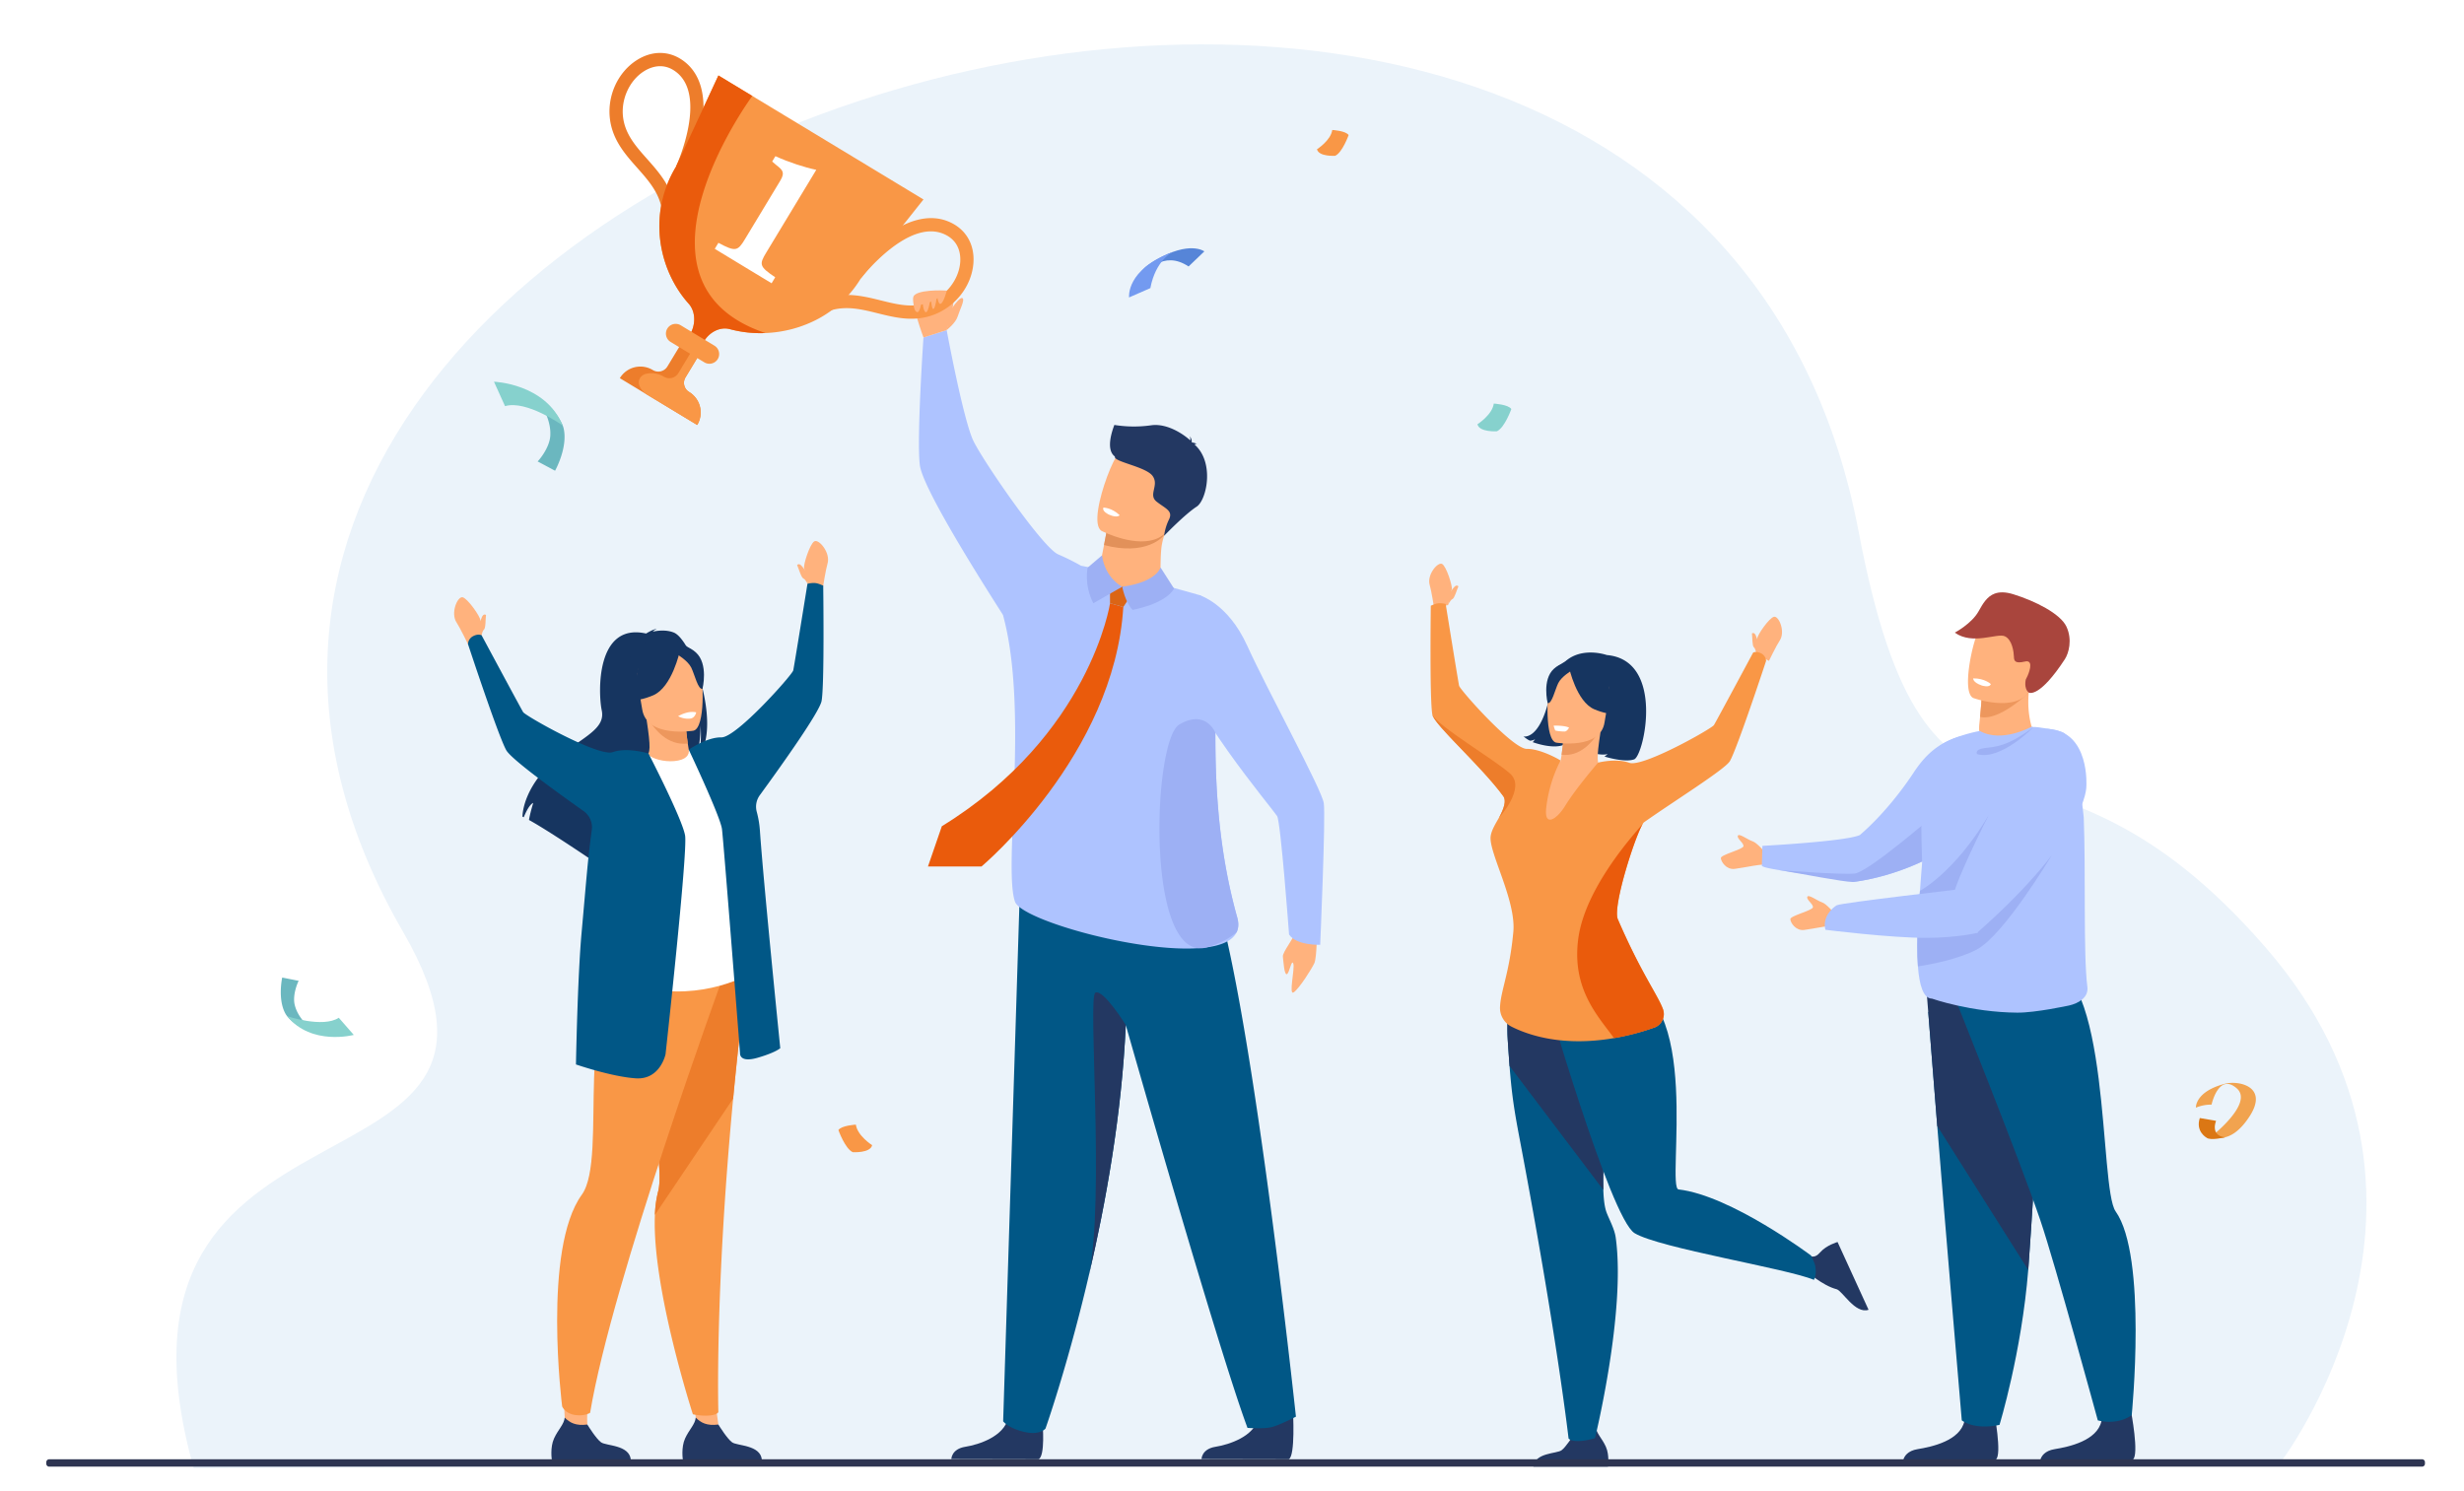 <?xml version="1.0" encoding="UTF-8"?>
<svg xmlns="http://www.w3.org/2000/svg" id="Слой_1" data-name="Слой 1" viewBox="0 0 2861.22 1731.13">
  <defs>
    <style>.cls-1{fill:#fff;}.cls-2{fill:#ebf3fa;}.cls-3{fill:#233862;}.cls-4{fill:#015786;}.cls-5{fill:#aec3ff;}.cls-6{fill:#ffb27d;}.cls-7{fill:#ed7d2b;}.cls-8{fill:#f99746;}.cls-9{fill:#ea5b0c;}.cls-10{fill:#e2915a;}.cls-11{fill:#db6516;}.cls-12{fill:#9db0f4;}.cls-13{fill:#163560;}.cls-14{fill:#ed975d;}.cls-15{fill:#6bb7bf;}.cls-16{fill:#86d1cd;}.cls-17{fill:#f1a34f;}.cls-18{fill:#db7714;}.cls-19{fill:#5685d8;}.cls-20{fill:#739af0;}.cls-21{fill:#a9453d;}.cls-22{fill:#2e3552;}</style>
  </defs>
  <title>copa</title>
  <rect class="cls-1" width="2861.22" height="1731.13"></rect>
  <path class="cls-2" d="M224.93,1705.15l852.19-4.47,227.15-.06,75.26,0,227.59-.07,1039.76-.29s237.82-307.78-16.21-600.1c-263.39-303.08-391.47-56.25-472.43-482.87C1954.45-456.61-60.43,168.41,468.05,1082.23,658.35,1411.27,93.48,1236.38,224.93,1705.15Z"></path>
  <path class="cls-3" d="M1210.7,1653.41s3.23,37.45-4.68,41.34l-101.32-.2s0-11.7,16.27-14.3,44.86-12.12,49.7-33.34S1210.7,1653.41,1210.7,1653.41Z"></path>
  <path class="cls-3" d="M1501.4,1638.91s3,51.95-4.87,55.84l-101.31-.2s0-11.7,16.27-14.3,44.86-12.12,49.7-33.34S1501.4,1638.91,1501.4,1638.91Z"></path>
  <path class="cls-4" d="M1504.85,1645.3s-20.11,10.36-28.71,12.25c-9.57,2.11-27.54.77-27.54.77-34.46-92.39-141.33-467.91-141.33-467.91-4.64,103.84-23.38,207.4-42.86,290.65-.51,2.22-1,4.44-1.56,6.64v0c-.47,2-.95,4-1.42,6a2.44,2.44,0,0,0-.06.26c-23.64,98.24-47.34,165.14-47.34,165.14s-6.12,7.75-23.16,4.21c-19.53-4.06-26-12.64-26-12.64,12.64-400.13,19.69-625.76,19.69-625.76s169.15-91.39,215.1-13.27S1504.85,1645.3,1504.85,1645.3Z"></path>
  <path class="cls-5" d="M1436.7,1065.57c-21.93-78.4-25.54-152.83-25.37-214.46.23-87.72,8.11-149.5-18.29-159.92,0,0-81.56-23.71-137.7-34.15a276.58,276.58,0,0,0-26.4-13.14c-17.72-7.19-86.83-107.65-98.55-131.7s-31.11-128.85-31.11-128.85l-26.93,8.59s-8.08,117.62-4.21,148.28,89.45,162.49,96.55,174h0c30.46,111.34,0,292.54,13.92,332.94,7.16,20.78,140,58.86,212.67,54.07,3.61-.24,7.09-.58,10.39-1h0c17.19-2.39,29.7-7.88,34.28-17.52C1438.24,1078,1438.59,1072.34,1436.7,1065.57Z"></path>
  <path class="cls-6" d="M1099.28,383.35s15.22-44.21,4.09-45.49-39.06-1.15-42.5,6.31,11.48,47.77,11.48,47.77Z"></path>
  <path class="cls-7" d="M809.58,493.51l-89.83-54.32a27.9,27.9,0,0,1,38.32-9.43A12.3,12.3,0,0,0,775,425.59l24.31-40.2,21,12.72L796,438.31a12.32,12.32,0,0,0,4.16,16.89,27.89,27.89,0,0,1,9.44,38.31Z"></path>
  <path class="cls-8" d="M809.58,493.51,749.86,457.4c-13.82-11.55-7.06-21.43-.13-23.14a27.86,27.86,0,0,1,21.12,3.22,12.29,12.29,0,0,0,16.88-4.16L812,393.12l8.25,5L796,438.31a12.32,12.32,0,0,0,4.16,16.89,27.89,27.89,0,0,1,9.44,38.31Z"></path>
  <path class="cls-8" d="M1072.35,231.64l-72.7,91.64c-25.27,41.78-69,61.83-110.84,63.51h0a136.54,136.54,0,0,1-41.35-4.54c-10.76-2.93-23.16,2.86-30,14.12L816,398.71l-7.76,12.81L793,402.27l7.81-12.93c7.47-12.39,7.06-27.49-1.13-36.65-35-39.14-48.11-103.89-14.65-159.22L834.23,87.63Z"></path>
  <path class="cls-7" d="M768.26,267.84c5.94-34.34-10.67-53-28.25-72.85-14.06-15.83-28.59-32.21-31.72-56.58-3.46-27,9.12-54.63,31.32-68.66,16.88-10.67,35.53-11,51.2-1,22.24,14.29,30.5,41.94,23.9,80A228.29,228.29,0,0,1,799,199.94l-14-6.47c.39-.85,38.81-85.2-2.51-111.74-14.25-9.17-27.83-3.29-34.66,1-17,10.72-27,32.81-24.28,53.69,2.52,19.67,14.88,33.59,28,48.33,18.32,20.65,39.1,44.05,31.9,85.68Z"></path>
  <path class="cls-8" d="M941.56,372.65c27.65-21.21,51.93-15.19,77.64-8.82,20.55,5.09,41.8,10.36,64.84,1.81,25.55-9.49,44.14-33.45,46.26-59.62,1.61-19.91-6.75-36.59-22.92-45.8-23-13.06-51.31-7.53-81.92,16a228.3,228.3,0,0,0-38,37.73l12.21,9.36c.57-.75,57.43-73.94,100.13-49.68,14.73,8.36,15.83,23.13,15.18,31.18-1.61,20-16.53,39.11-36.28,46.43-18.58,6.9-36.65,2.43-55.78-2.32-26.8-6.64-57.17-14.16-90.7,11.55Z"></path>
  <path class="cls-9" d="M888.79,386.78a136.54,136.54,0,0,1-41.35-4.54c-10.76-2.93-23.16,2.86-30,14.12L816,398.71c-5.35,2.76-9.4,6.25-11.31,10.67L793,402.27l7.81-12.93c7.47-12.39,7.06-27.49-1.13-36.65-35-39.14-48.11-103.89-14.65-159.22L834.23,87.63l39.36,23.81S713.76,328,888.79,386.78Z"></path>
  <path class="cls-8" d="M817.94,420.84l-39.21-23.72a11.34,11.34,0,0,1-3.83-15.53h0a11.34,11.34,0,0,1,15.53-3.83l39.22,23.72A11.35,11.35,0,0,1,833.48,417h0A11.36,11.36,0,0,1,817.94,420.84Z"></path>
  <path class="cls-1" d="M830,289l4.21-7c19.94,10.77,22.51,9.5,30.7-4L906,209.94c5.8-9.6,2.87-12.4-4.27-18l-5.08-4.35,3.76-6.21c15.5,7.07,34,13.09,47.45,15.85l-58,95.94c-8.42,13.92-8.32,16.29,10.3,28.84L896,329Z"></path>
  <path class="cls-6" d="M1060.87,344.17s-1.44,15.23,3.44,18.1,6.61-18.1,6.61-18.1.29,17.2,4,18.37,6-19.8,6-19.8.4,16.66,2.93,16.08,4.25-16.08,4.25-16.08,1.15,12.09,4.59,9.92,6.73-15.15,6.73-15.15Z"></path>
  <path class="cls-6" d="M1099.28,383.35s10.41-8.16,12.71-15.63,9-20,5.45-21.53-14.07,14.64-14.07,14.64Z"></path>
  <path class="cls-6" d="M1279.67,645l-1.31,6.8s-6.06,20.89,19.5,29.16,47.1,12.13,49.63-4.41c.16-13.17-.17-33.71,1.73-44.25a76.06,76.06,0,0,1,3.45-12.55l-50.51-11-15.42-.51Z"></path>
  <path class="cls-10" d="M1286.74,608.21,1282,633c48,12.71,69-8.71,70.63-13.25l-50.51-11Z"></path>
  <path class="cls-6" d="M1360.07,609.47c-14.88,30.25-55.76,17.65-73,10.65-4.86-2-7.83-3.48-7.83-3.48-5.22-3.1-5.88-12.88-4.07-24.94,3.56-23.87,16.73-56.68,23-64.24,9.52-11.38,24.51-22.37,63.13-.57S1379.15,570.72,1360.07,609.47Z"></path>
  <path class="cls-3" d="M1294,493.51a142.43,142.43,0,0,0,42.8.4c19.61-2.69,39.3,11.86,45.4,17.64a11.23,11.23,0,0,0-.53-4.8s2.57,3.18,2.15,6.5c.26.33.36.54.26.58s3.83.35,5.87,2.06c0,0-1.57-.69-2.45.2a1,1,0,0,1-.34.21c23.56,20.82,14,64.6,2.42,72.11-13.92,9-37.82,33.89-37.82,33.89a61.59,61.59,0,0,1,5.73-19.09c4.88-10-4.24-12.57-14.4-20.6s3.19-18.77-4.59-29.75-46.07-16.55-43.84-22.65C1282.38,521.37,1293.64,494.92,1294,493.51Z"></path>
  <path class="cls-1" d="M1300.17,598.33s-2.49,3.74-12.45-.68c0,0-8.37-3.71-6.44-8.11C1281.28,589.54,1290.78,589.41,1300.17,598.33Z"></path>
  <path class="cls-9" d="M1289,700.58s-23,152.87-195.34,259l-16.09,46.71h62.2S1294.05,876.9,1304.4,705Z"></path>
  <polygon class="cls-11" points="1288.95 700.58 1288.95 677.4 1317.35 685.45 1304.4 704.97 1288.95 700.58"></polygon>
  <path class="cls-12" d="M1279.67,645,1263,659.21s-4.59,19.84,6.61,41.37l33.5-19.15S1283.36,671.87,1279.67,645Z"></path>
  <path class="cls-12" d="M1303.15,681.43s3.33,18,12,26.89c0,0,37.74-6.61,48.22-24.7l-15.81-24.69S1343.84,675.78,1303.15,681.43Z"></path>
  <path class="cls-6" d="M1529.29,1077.65s.07,34.23-3.08,41-17.27,29-23.78,33.72,1.4-27.41-.64-33.29-4.55,11.6-7.57,12.32-3.83-14.69-4.53-20.26,12.84-20.9,16.87-33.34S1529.29,1077.65,1529.29,1077.65Z"></path>
  <path class="cls-5" d="M1392.51,691.19s33.18,9,55.68,58.53c23.58,51.89,86.7,167.16,89,183.07s-4.18,164.49-4.18,164.49-27.62,1.07-36.15-12c0,0-9.62-130.44-13.87-137.52s-113-136.72-103.8-169.62S1392.51,691.19,1392.51,691.19Z"></path>
  <path class="cls-12" d="M1436,1082.69c-8.22,7-19.33,13.2-34.28,17.52h0a27.09,27.09,0,0,1-10.39,1c-60.75-6.26-51.41-242.25-22-259.69,31-18.38,42,9.54,42,9.54-.17,61.63,3.44,136.06,25.37,214.46C1438.59,1072.34,1438.24,1078,1436,1082.69Z"></path>
  <path class="cls-3" d="M1261.43,1493.68c.4-1.84.87-3.83,1.42-6C1262.38,1489.73,1261.9,1491.72,1261.43,1493.68Z"></path>
  <path class="cls-3" d="M1264.41,1481.06c18.59-88-1.44-323.7,7.51-328.18,9.19-4.6,35.35,37.53,35.35,37.53C1302.63,1294.25,1283.89,1397.81,1264.41,1481.06Z"></path>
  <polygon class="cls-6" points="809.94 1660.73 804.58 1622.14 827.09 1603.34 834.18 1654.42 809.94 1660.73"></polygon>
  <path class="cls-3" d="M884.67,1695.19H792.93s-2.2-14,2.59-24.59c4.59-10.18,11.74-16.46,12.39-24.26,5.83,6,13,9.86,26.27,8.08,1.62,2.63,10.49,16.74,15.92,20.63C856.09,1679.36,882.83,1677.83,884.67,1695.19Z"></path>
  <path class="cls-8" d="M866.24,1139.69c-6,48.27-10.91,93.77-14.9,136.18C830,1501.83,834.17,1640,834.17,1640s-1.54,4.08-14.78,4.14a75.19,75.19,0,0,1-14.81-1.59s-47.8-147.56-44.11-231.52a128.43,128.43,0,0,1,3.73-27.18c11.47-43-42.44-207.26,16.16-268.45S869,1117.54,866.24,1139.69Z"></path>
  <path class="cls-7" d="M866.24,1139.69c-6,48.27-10.91,93.77-14.9,136.18L760.47,1411a128.43,128.43,0,0,1,3.73-27.18c11.47-43-42.44-207.26,16.16-268.45S869,1117.54,866.24,1139.69Z"></path>
  <path class="cls-6" d="M938.45,679.31s-2.22-11-4.71-19.44c-1.1-3.73,6.58-28.18,11.9-31.19s19.16,13.46,15.24,26.1c-2,6.5-5.32,27.64-5.32,27.64Z"></path>
  <path class="cls-6" d="M938.45,679.31s-2.89-6.39-5.5-7.43-5.41-11.49-7.32-15.64c0,0,1.85-2.71,5.08.78,2,2.13,6.38,8.37,6.38,8.37Z"></path>
  <path class="cls-6" d="M559.7,716.4c-.56,1.16-1.34,3.24-2,5.19,0-.53,0-1.06,0-1.58,0-3.88-14.54-25-20.5-26.34s-14.38,18.48-6.93,29.42C534,728.72,543.38,748,543.38,748l15.45-8s.9-7,3.09-8.71,1.8-12.57,2.42-17.1C564.34,714.17,561.78,712.12,559.7,716.4Z"></path>
  <path class="cls-6" d="M656.07,1649.16c-1.29-12.37-1.61-44.91-1.61-44.91s33.15-10.6,31.93-3.32c-6,35.78-4.37,53.49-4.37,53.49l-13.41,8Z"></path>
  <path class="cls-8" d="M838.55,1137.39s-128.09,351.11-153.3,503.4c0,0-5.84,4-16.74,2.69-12.36-1.51-15.74-10.1-15.74-10.1s-23.14-182.53,22.85-245.91c31.6-43.54-13.63-234.75,60-250.08S838.55,1137.39,838.55,1137.39Z"></path>
  <path class="cls-13" d="M815.8,799.65v0a3.69,3.69,0,0,0-.11-.45c-.75-3.09-1.57-6.13-2.45-9.15h0a205.88,205.88,0,0,0-9.31-25.79c-2-4.45-4-8.57-6.13-12.25-.32-.56-.64-1.09-.94-1.63v0c-5-8.32-10-14.07-14.63-15.84-8.38-3.24-17.69-2.34-24.11-1,1.41-2,4.6-3.08,4.6-3.08-4.1,0-12.46,5.31-12.46,5.31-59-13.2-55.55,70.26-51.53,89.17s-15,28.11-41.78,47.46c-51.12,36.93-50.26,76.07-50.26,76.07.46.2,1,.42,1.48.68,2.06-5.06,6.42-14.65,11-16.67-.13.45-3.85,12.87-4.91,19.82,7.79,4.29,18.57,10.93,30.27,18.43h0c15.66,10,32.94,21.56,46.79,30.92-.66-3.81-1.31-9.24-.35-12.31l4.42,13.66.57,1.79c8.84,6,15.81,10.78,19.35,13.23l1,.67,1.59,1.09c-1.18-4.83,4-17.42,12.63-33.29.6-1.11,1.23-2.24,1.87-3.38,2.79-5,5.91-10.3,9.27-15.75,1.21-2,2.43-4,3.7-6l0,0c1-1.61,2-3.21,3.1-4.85h0c2.51-3.88,5.11-7.78,7.75-11.69,6.86-10.13,14.12-20.19,21.3-29.41,10.41-13.43,20.63-25.1,29.19-32.74.29-.58.55-1.17.79-1.76a58.2,58.2,0,0,0,3.16-10.09c.25-1.06.47-2.12.67-3.19a138.17,138.17,0,0,0,2.14-25,141.08,141.08,0,0,1-.31,25.22c-.16,1.36-.34,2.61-.55,3.78h0a50,50,0,0,1-1.55,6.64,34.43,34.43,0,0,0,3.73-5.73,39.88,39.88,0,0,0,1.93-4.29C823.64,850.6,821.78,824.31,815.8,799.65Z"></path>
  <path class="cls-6" d="M804.71,884.19c.2,0-16.51,12.15-30.69,10.45-13.33-1.58-24.18-17-24-17,5.27-1.88,5.72-9.58.84-41.61l2.53.12,42.47,2s1,13.12,2.78,25.35C800.13,873.79,802.2,883.44,804.71,884.19Z"></path>
  <path class="cls-14" d="M795.85,838.17s1,13.12,2.78,25.35c-23.18,2.78-38.52-16.46-45.25-27.39Z"></path>
  <path class="cls-13" d="M748.45,832.28S733.51,815,728.17,799.05c-3.8-11.36-4.3-55.5,40.1-55.74a59.69,59.69,0,0,1,25.86,5.62c10.39,5,26,16.7,16.44,56.71L808.51,819Z"></path>
  <path class="cls-1" d="M871.59,1130.65s-55.26,32.84-124.65,15.95c-.81-.19-57.13-9.18-57.13-9.18,1-2.65,8.25-46.15,9.2-48.59,12.31-31.76,34.8-204.16,53.6-212.67,4.8,5.23,18.52,8.81,30.26,7.76,13.52-1.19,18-7,16.92-13.31,15,7.07,26.45,13.65,26.45,13.65C839.92,904.74,871.59,1130.65,871.59,1130.65Z"></path>
  <path class="cls-6" d="M805.28,848.6s-54.49,9-59.58-25-15.57-55.76,19-63,43.29,4.76,47.76,15.7S819.32,845.38,805.28,848.6Z"></path>
  <path class="cls-13" d="M789.45,756.11s-9,42.14-31.08,51.46-33,4.64-33,4.64S741,795.61,741,770.66C741,770.66,775.35,738.8,789.45,756.11Z"></path>
  <path class="cls-13" d="M786.23,759.91s12.49,7.25,16.5,15.51,7.89,25.91,13,24.53c0,0,7.23-28.81-7.71-42.27C792.17,743.4,786.23,759.91,786.23,759.91Z"></path>
  <path class="cls-4" d="M955.93,680.1c-2.21-.78-5.48-2.63-9.74-3a30.4,30.4,0,0,0-8.56.89s-15.37,95.55-16.51,100.62-65.93,78-83.4,77.75c-15.78-.26-34.46,11.92-37.93,14.26,0,0,36.73,77.67,38.57,92.27,2,15.87,21,260.37,21,260.37s-1.13,11.37,20.13,5.26,26.56-11.18,26.56-11.18S886.53,1024.85,882.44,965a115.1,115.1,0,0,0-3.73-22.33,22.68,22.68,0,0,1,3.65-19.24c26.87-36.88,69.3-96.64,71.67-109.34C957.5,795.42,955.93,680.1,955.93,680.1Z"></path>
  <path class="cls-3" d="M732.52,1695.19H640.77s-2.2-14,2.59-24.59c4.6-10.18,11.74-16.46,12.39-24.26,5.83,6,13,9.86,26.27,8.08,1.63,2.63,10.49,16.74,15.92,20.63C703.94,1679.36,730.67,1677.83,732.52,1695.19Z"></path>
  <path class="cls-4" d="M795.54,970.42C792.45,951.39,753,875,753,875s-25-7.46-41.38-1.51-101.41-42-104.14-46.45-48.24-89.24-48.24-89.24-3.77-2.18-9.82,1a11.06,11.06,0,0,0-6,9.2s35.13,106.8,44.48,123.32c5.63,10,53,44.64,89.75,70.61a23.06,23.06,0,0,1,9.55,21.92c-4.94,36.52-6.2,57.08-11.88,119.75-4.71,52-6.51,152.62-6.51,152.62s41.11,14.23,69.48,16.12,34.55-28,34.55-28S798.72,990,795.54,970.42Z"></path>
  <path class="cls-1" d="M787.42,831.78a24.33,24.33,0,0,0,14.44,2.72c5.35-.81,6.57-7.16,6.57-7.16s-3.72-1.17-9.66,0A41.49,41.49,0,0,0,787.42,831.78Z"></path>
  <path class="cls-13" d="M1848.72,824.65s16.92,27.89-14.9,45.46c0,0,24.46,8.81,33,5.49a18.58,18.58,0,0,1-3.72,3s23,7.3,34.45,3.31,36.13-115.28-31.72-121.16c0,0-53.52-19.16-64.83,40.57s-31.93,53.92-31.93,53.92,5,4.22,7.76,5c0,0,4.45-.28,5.83-2.12,0,0-1.71,3-3,3.75,0,0,21.7,8.21,35,3.58S1848.5,837.57,1848.72,824.65Z"></path>
  <path class="cls-3" d="M1780.6,1703.33h86.56s2.08-13.2-2.44-23.2c-4.34-9.61-11.08-15.54-11.69-22.9-5.5,5.67-12.27,9.31-24.79,7.63-1.53,2.48-9.89,15.79-15,19.47C1807.57,1688.39,1782.34,1686.94,1780.6,1703.33Z"></path>
  <path class="cls-4" d="M1852.13,1670.26a78.06,78.06,0,0,1-15.09,3.08c-13.64,1.22-15.63-2.84-15.63-2.84s-13.55-120.62-57.41-351.17c-6.32-33.3-8.82-51.73-11.1-81.33-.69-8.86-1.36-18.71-2.09-30.28-2-31.07,2.73-83.37,26-97.11,10.6-6.26,25-4.54,44.47,10.75,1.52,1.21,3.09,2.5,4.68,3.88,56.83,49.16,33.53,190.35,35.83,256.72.39,11,1.48,20,3.74,26.09,2.93,7.93,9.23,18.92,10.66,29.28C1888.17,1523.42,1852.13,1670.26,1852.13,1670.26Z"></path>
  <path class="cls-3" d="M1861.84,1382,1752.9,1238c-.69-8.86-1.36-18.71-2.09-30.28-2-31.07,2.73-83.37,26-97.11l44.47,10.75c1.52,1.21,3.09,2.5,4.68,3.88C1882.84,1174.4,1859.54,1315.59,1861.84,1382Z"></path>
  <path class="cls-3" d="M2169.79,1521.15l-36-78.71s-12.86,3.61-20.08,11.89c-6.93,7.93-11.94,6.52-27.73-4.43,5.94,9.17,6.75,14.58,10.42,26.66,2.9.36,19.41,16.33,36.31,20.73C2139.42,1499.05,2154.17,1526.39,2169.79,1521.15Z"></path>
  <path class="cls-4" d="M1792.07,1145.15s77.56,269.65,106,287,177.85,41.23,208.23,54.25c0,0,3.69-5.31,1.52-16.64-.48-2.52-4.76-11.57-4.76-11.57s-92.8-69.76-153.88-76.8C1934,1379.66,1980,1148.19,1877.6,1139,1784,1130.5,1792.07,1145.15,1792.07,1145.15Z"></path>
  <path class="cls-6" d="M1681.4,702.75s2.09-10.4,4.44-18.34c1-3.51-6.21-26.59-11.22-29.43s-18.08,12.7-14.38,24.63c1.9,6.13,5,26.08,5,26.08Z"></path>
  <path class="cls-6" d="M1681.4,702.75s2.73-6,5.19-7,5.1-10.84,6.91-14.75c0,0-1.75-2.56-4.8.73-1.87,2-6,7.9-6,7.9Z"></path>
  <path class="cls-6" d="M2038.74,737.75c.53,1.09,1.27,3,1.92,4.89,0-.5,0-1,0-1.48,0-3.67,13.71-23.61,19.34-24.86s13.57,17.43,6.54,27.76c-3.61,5.31-12.43,23.47-12.43,23.47L2039.56,760s-.84-6.57-2.91-8.23-1.7-11.86-2.29-16.13C2034.36,735.64,2036.78,733.71,2038.74,737.75Z"></path>
  <path class="cls-6" d="M1807.58,896.05c-.19.05,15.58,11.47,29,9.87,12.59-1.5,22.82-16,22.66-16.06-5-1.78-5.4-9-.8-39.26l-2.38.11-40.07,1.92s-.93,12.38-2.62,23.92C1811.9,886.25,1810,895.35,1807.58,896.05Z"></path>
  <path class="cls-14" d="M1815.94,852.63s-.93,12.38-2.62,23.92c21.87,2.63,36.34-15.53,42.69-25.84Z"></path>
  <path class="cls-13" d="M1860.66,847.07s14.1-16.33,19.13-31.35c3.59-10.72,4.06-52.36-37.83-52.58a56.26,56.26,0,0,0-24.4,5.3c-9.8,4.69-24.58,15.76-15.51,53.51l1.94,12.58Z"></path>
  <path class="cls-6" d="M1757.32,1134.77s39.3,24.8,104.76,8.87c.77-.19,37.22-6,37.22-6-.91-2.5-39.21-65.79-40.11-68.08-11.61-30,15.28-173.06-2.46-181.08-4.52,4.93-17.46,8.31-28.54,7.32-12.76-1.12-17-6.63-16-12.56-14.11,6.67-25,12.88-25,12.88C1774.36,915.45,1757.32,1134.77,1757.32,1134.77Z"></path>
  <path class="cls-6" d="M1807,862.47s51.41,8.52,56.22-23.57,14.68-52.61-17.93-59.41-40.85,4.5-45.06,14.82S1793.8,859.43,1807,862.47Z"></path>
  <path class="cls-13" d="M1822,775.22s8.51,39.75,29.34,48.54,31.07,4.39,31.07,4.39-14.64-15.67-14.66-39.21C1867.72,788.94,1835.28,758.88,1822,775.22Z"></path>
  <path class="cls-13" d="M1825,778.79s-11.79,6.84-15.58,14.64-7.44,24.44-12.26,23.14c0,0-6.82-27.18,7.28-39.88C1819.41,763.22,1825,778.79,1825,778.79Z"></path>
  <path class="cls-8" d="M2050.8,767.52s-33.15,100.76-42,116.35c-5.31,9.4-65,46.58-99.69,71.08a6,6,0,0,0-1.33,1.59l0,.05c-8.65,13.38-35.53,96.18-29.11,111,27,62.46,45.56,86.62,52.3,104.14a16.65,16.65,0,0,1-10,21.67,285.38,285.38,0,0,1-46.77,12.24q-5.52.94-11.35,1.7c-53.27,6.76-89.34-5.74-107.65-15a24.39,24.39,0,0,1-13.35-23.15c1.1-19.76,11-39.31,15.44-86.84,3.38-36.06-27.73-90.93-26.42-110.12.52-7.59,6.49-16.67,9.72-22.56v0c5.72-10.41,8.86-19.82,5-25.05-25.35-34.79-80.09-82.77-82.33-94.75-3.27-17.61-1.79-126.42-1.79-126.42,2.09-.73,5.17-2.48,9.19-2.83a28.79,28.79,0,0,1,8.07.83s14.51,90.16,15.59,94.94,62.2,73.64,78.68,73.36c14.88-.25,35.86,11.24,39.13,13.45a158.31,158.31,0,0,0-16.69,55.64c-2.32,22.37,12.61,12.43,22-2.89,12.7-20.73,38.26-50.25,38.26-50.25s20.81-5.41,36.3.21,95.69-39.66,98.25-43.83,45.52-84.19,45.52-84.19,3.56-2.06,9.27.91A10.45,10.45,0,0,1,2050.8,767.52Z"></path>
  <path class="cls-1" d="M1822,845.05s-2.2,4.43-5.15,4.51-10.47-.63-11-1.39a41.5,41.5,0,0,1-1.76-5.4S1816.5,842.27,1822,845.05Z"></path>
  <path class="cls-9" d="M1921,1193.44a285.38,285.38,0,0,1-46.77,12.24c-18.38-25.35-49.49-57.23-41.48-115.87,8.27-60.62,67.87-124.42,75-133.22-8.65,13.38-35.53,96.18-29.11,111,27,62.46,45.56,86.62,52.3,104.14A16.65,16.65,0,0,1,1921,1193.44Z"></path>
  <path class="cls-7" d="M1740.63,949.71c5.72-10.41,8.86-19.82,5-25.05-25.35-34.79-80.09-82.77-82.33-94.75,5.43,13,71.72,51.91,90.36,68.63C1772.14,915.05,1741.38,948.9,1740.63,949.71Z"></path>
  <path class="cls-15" d="M627.89,469.89s12.42,17,11.09,36.43c-1,14.41-13.83,29-14.69,29.56l20.26,10.81s15-26.69,10-49c-1.55-6.84-8.74-17.77-14-22.64A19.51,19.51,0,0,0,627.89,469.89Z"></path>
  <path class="cls-16" d="M586.45,471.69l-12.84-28.37s59.91,2,79.76,50.84C653.37,494.16,611.45,464.26,586.45,471.69Z"></path>
  <path class="cls-15" d="M360.16,1193.65s-14.28-10.79-18-26.9c-2.73-12,4.13-27,4.69-27.64l-19.14-3.81s-5.66,25.39,3.93,42.27c2.94,5.18,11.47,12.3,17,15A16.53,16.53,0,0,0,360.16,1193.65Z"></path>
  <path class="cls-16" d="M393.4,1182l17.41,19.92s-49.2,13.07-77.33-21.74C333.48,1180.18,374.9,1194.19,393.4,1182Z"></path>
  <path class="cls-17" d="M2549.91,1286.39s-1.25-18.72,33.87-27.77c15.74-4.06,50.8,3.16,28.58,37.65-23.12,35.87-43.73,22.92-43.73,22.92s48.21-37.74,28.92-55c-21.29-19-29.47,18.69-29.47,18.69A46.44,46.44,0,0,0,2549.91,1286.39Z"></path>
  <path class="cls-18" d="M2562.37,1321.35s-13.14-7.12-7.93-22.9l18.88,3.28s-7.26,17.09,10.5,19.15C2583.82,1320.88,2566.73,1324.94,2562.37,1321.35Z"></path>
  <path class="cls-19" d="M1330.45,317.72s19.63-28.27,49.73-8.25l18.33-17.53s-17.12-13-56.63,10.31C1316,317.51,1330.45,317.72,1330.45,317.72Z"></path>
  <path class="cls-20" d="M1311.08,345.43s-3.88-32.45,50.43-52.69c0,0-19.63,9.51-25.69,41.86Z"></path>
  <path class="cls-8" d="M1529.29,173.34s16-10.14,17.74-22.39c0,0,15.63.85,19,5.91,0,0-7.18,20.28-15.63,24.08C1550.41,180.94,1531.4,182.21,1529.29,173.34Z"></path>
  <path class="cls-8" d="M1012.76,1330s-17.12-10.82-18.92-23.88c0,0-16.67.9-20.28,6.3,0,0,7.66,21.63,16.67,25.69C990.23,1338.09,1010.51,1339.44,1012.76,1330Z"></path>
  <path class="cls-16" d="M1715.61,492.72s17.2-10.86,19-24c0,0,16.75.9,20.37,6.33,0,0-7.7,21.73-16.75,25.8C1738.24,500.87,1717.87,502.23,1715.61,492.72Z"></path>
  <path class="cls-6" d="M2050.32,990.71S2040.38,978.64,2035,977s-15.69-9.7-17-6.4,7,8.39,6.52,12.16-26.41,9.83-26.25,13.82,6.11,13.64,16,12.53,35-7.06,40.17-4.49S2050.32,990.71,2050.32,990.71Z"></path>
  <path class="cls-5" d="M2318.1,932a212.79,212.79,0,0,1-49.46,47.51c-56.06,39-116.86,44.8-116.86,44.8-14.58-4.66-59.34-9.54-85.79-13.8h0c-11.53-1.85-19.58-3.59-20.12-5.14l.66-23s97.09-5.14,113.17-12.59c25.35-21.84,47.75-50.2,62.34-72.36,12.33-18.71,26.13-32.53,48.88-40.64C2303.8,845,2363.61,870.87,2318.1,932Z"></path>
  <path class="cls-12" d="M2273.59,965l-5,14.5c-56.06,39-116.86,44.8-116.86,44.8-11.71,0-59.34-9.54-85.79-13.8,1.05.09,72,5.64,87.71,4s89.37-65.39,89.37-65.39Z"></path>
  <path class="cls-3" d="M2210.2,1695.19h107.3c7.69-5.21-2.08-56.18-2.08-56.18s-29.28-11.11-34.34,11.48-37.3,29.76-54.35,32.52C2215.06,1684.91,2211.37,1691.32,2210.2,1695.19Z"></path>
  <path class="cls-3" d="M2369.33,1695.19h107.3c7.68-5.21-2.08-56.18-2.08-56.18s-29.28-11.11-34.34,11.48-37.3,29.76-54.35,32.52C2374.19,1684.91,2370.5,1691.32,2369.33,1695.19Z"></path>
  <path class="cls-4" d="M2239.07,1175.22s4.82,60.17,10.49,132.5c7.71,98.25,28.48,341.85,28.48,341.85s13.63,11.62,43.8,5.26c0,0,25.69-84,33.37-179.95.12-1.57.23-3.16.35-4.74,7.15-97.64,18.26-303.25,18.26-303.25Z"></path>
  <path class="cls-3" d="M2237.42,1154.43s6.47,81,12.14,153.29l105.65,167.16c.12-1.57.23-3.16.35-4.74,7.15-97.64,18.26-303.25,18.26-303.25Z"></path>
  <path class="cls-4" d="M2268.22,1154.43s76.62,190.73,101.11,263C2386.78,1469,2436,1649.6,2436,1649.6s21.4,6.52,39.39-6.07c0,0,18.3-184.57-18.68-236.61-19.62-27.62-4.87-287-84.42-289.25S2268.22,1154.43,2268.22,1154.43Z"></path>
  <path class="cls-6" d="M2302.44,873.27a47.85,47.85,0,0,0,33,4.45,68.5,68.5,0,0,0,22.36-9.44,66.14,66.14,0,0,0,9-6.8s-.4-.57-1.07-1.69c-3.45-5.91-13.93-27.16-9.27-61.31.06-.45-3.32.19-8.43,1.4-15.2,3.6-45.76,12.27-47.12,12.65h0s-.37,7.18-1.63,20.05c-.11,1.14-.22,2.32-.35,3.55-.15,1.51-.31,3.11-.5,4.76C2297,854.27,2302.44,873.27,2302.44,873.27Z"></path>
  <path class="cls-14" d="M2299.27,832.58c22.69,5.21,56.57-28.3,56.57-28.3a35.69,35.69,0,0,0-7.77-4.4c-15.2,3.6-45.76,12.27-47.12,12.65h0S2300.53,819.71,2299.27,832.58Z"></path>
  <path class="cls-6" d="M2291.56,810.72a115.36,115.36,0,0,0,21.23,4.95c17.4,2.34,40.28,1,47.46-20.09,12.11-35.44,27.58-56.68-8.05-71.15-19.07-7.75-31.27-8.16-39.56-5.2-7.2,2.55-11.44,7.64-14.66,12.69C2291.06,742.76,2277.15,804.51,2291.56,810.72Z"></path>
  <path class="cls-21" d="M2269.94,734.71c20.63,14.83,49.16.25,58,4.2s10.46,18.8,10.62,23.52.78,8.71,12.81,5.88c2-.46,3.39-.33,4.37.26,5,3-1.39,17.32-3.31,20.42,0,0-2.77,10.28,3.37,15.29.75.6,12.82,5.87,41.9-38.64,4.57-7,8.94-22.73,1.88-37.88s-36.53-29.8-61.53-37.57c-9.37-2.91-16.31-2.8-21.75-.81-9.06,3.31-13.89,11.88-18.69,20.48C2289.6,724.31,2269.94,734.71,2269.94,734.71Z"></path>
  <path class="cls-5" d="M2402.67,1167.76s-10,2.16-22.61,4.3c-12.35,2.07-27.24,4.11-37.75,4-53.8-.42-98.83-16.26-98.83-16.26-10.11,0-14.73-15.66-16.39-37.51-1.12-14.81-.88-32.45-.08-50,.27-5.69.59-11.38.94-17,.71-11,1.54-21.65,2.29-31,.71-8.8,1.35-16.52,1.73-22.5,0,0-1.44-41.88-.87-78.72.4-26.44,15.24-50.51,19-54.43,10.77-11.39,42-18.59,48.22-19.59l.73-.1c25.66,14.4,60.21-5.06,60.21-5.06.78.13,1.55.31,2.31.48,2.54-.55,28.47,3.3,34.51,6.59,14.92,8.13,23.58,98.36,23.58,98.36,2.49,61.28-.64,159.43,4.21,196.89C2425.42,1158.59,2413.48,1165.27,2402.67,1167.76Z"></path>
  <path class="cls-12" d="M2361.35,844.45s-38.23,39.43-65.56,31.35c0,0-3.65-5.33,8.66-7S2330.05,867.76,2361.35,844.45Z"></path>
  <path class="cls-1" d="M2291.29,787.84s-.75,4.59,9.92,8.25c0,0,8.95,3.07,10.58-1.63C2311.79,794.46,2304.68,787.68,2291.29,787.84Z"></path>
  <path class="cls-12" d="M2382.31,993.62s-55.52,92.86-87,109.21c-21.3,11.05-51.12,16.87-68.2,19.49-1.12-14.81-.88-32.45-.08-50,22.57-2.74,56.93-7.09,56.93-7.09Z"></path>
  <path class="cls-12" d="M2309.17,947l-29.59,106.82s-34.82,2.2-51.63,1.59c.71-11,.73-11.42,1.48-20.8C2229.43,1034.57,2269.41,1013.73,2309.17,947Z"></path>
  <path class="cls-6" d="M2131,1061.69s-9.95-12.07-15.29-13.76-15.7-9.7-17.05-6.4,7,8.39,6.52,12.16-26.4,9.83-26.24,13.82,6.11,13.64,16,12.53,35-7.06,40.18-4.49S2131,1061.69,2131,1061.69Z"></path>
  <path class="cls-5" d="M2422.7,913.49s1.75,56.58-127.2,170.09l-25.9-46.38c-4.77-2.78,83.31-192.22,108.62-190.71C2427.27,849.42,2422.7,913.49,2422.7,913.49Z"></path>
  <path class="cls-5" d="M2285,1031.66s-146.65,16.77-152.08,19.68-17.08,14.26-13.2,28.5c0,0,75.92,9.54,117.68,9.36,36-.15,59.34-5.93,59.34-5.93Z"></path>
  <path class="cls-22" d="M57.13,1694.75H2812.48a3.39,3.39,0,0,1,3.39,3.39v1.8a3.39,3.39,0,0,1-3.39,3.39H57.13a3.38,3.38,0,0,1-3.38-3.38v-1.8a3.38,3.38,0,0,1,3.38-3.38Z"></path>
</svg>
